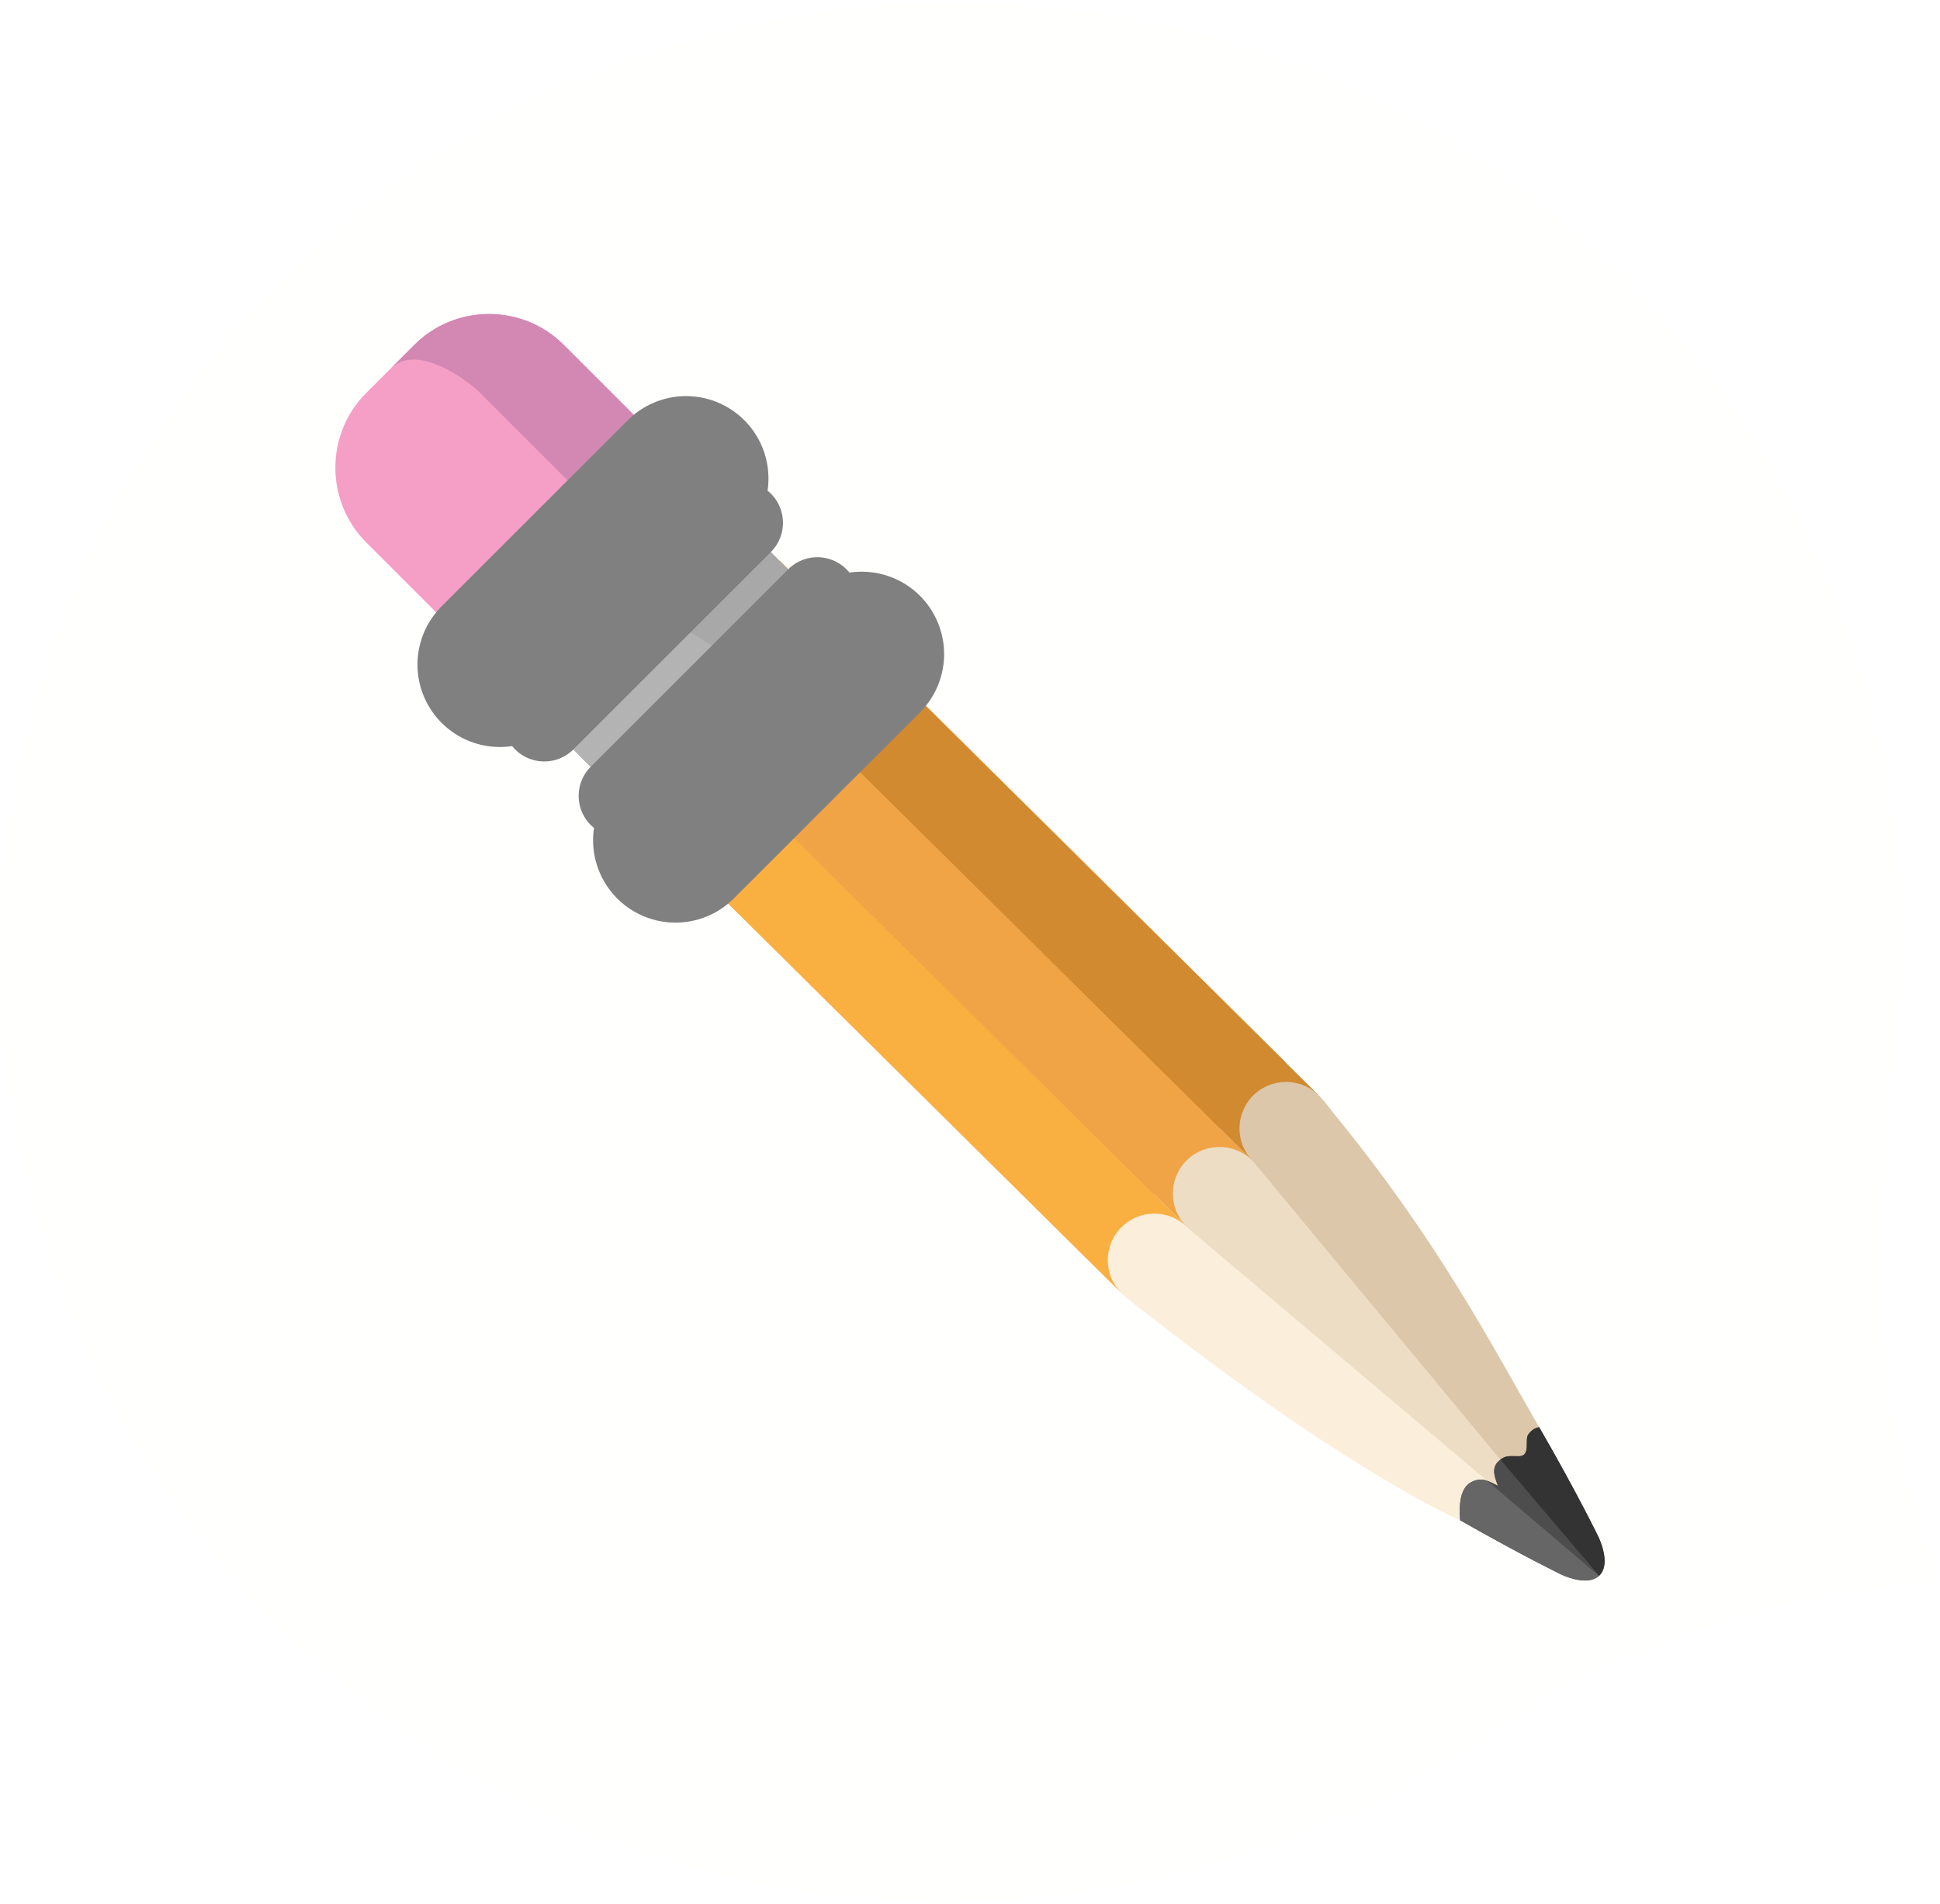 <?xml version="1.0" encoding="utf-8"?>
<!-- Generator: Adobe Illustrator 16.0.3, SVG Export Plug-In . SVG Version: 6.00 Build 0)  -->
<!DOCTYPE svg PUBLIC "-//W3C//DTD SVG 1.1//EN" "http://www.w3.org/Graphics/SVG/1.1/DTD/svg11.dtd">
<svg version="1.1" id="Layer_1" xmlns="http://www.w3.org/2000/svg" xmlns:xlink="http://www.w3.org/1999/xlink" x="0px" y="0px"
	 width="47.074px" height="46.214px" viewBox="0 0 47.074 46.214" enable-background="new 0 0 47.074 46.214" xml:space="preserve">
<path fill="#FFFFFE" d="M46.141,22.582C45.902,9.86,35.383-0.217,22.644,0.073C9.902,0.362-0.236,10.91,0.002,23.631
	C0.239,36.352,10.758,46.43,23.5,46.141c4.889-0.111,9.391-1.738,13.073-4.412c3.093-1.895,6.665-3.094,10.501-3.354
	c-0.942-2.438-1.481-5.082-1.533-7.851C45.524,29.561,46.173,24.328,46.141,22.582z"/>
<g>
	<polygon fill="#F0A446" points="18.917,13.605 31.187,25.77 26.393,30.565 14.122,18.399 	"/>
	<path fill="#F59FC6" d="M10.055,8.368c0.996-0.997,2.627-0.997,3.623,0l3.054,3.053l-4.794,4.794l-3.053-3.053
		c-0.997-0.997-0.997-2.628,0-3.624L10.055,8.368z"/>
	<g>
		<path fill="#D388B4" d="M13.678,8.368c-0.996-0.997-2.627-0.997-3.623,0L9.469,8.953c0.721-0.72,2.104,0.506,2.104,0.506
			l3.56,3.56l1.599-1.598L13.678,8.368z"/>
	</g>
	
		<rect x="13.506" y="12.612" transform="matrix(-0.707 -0.707 0.707 -0.707 16.883 38.998)" fill="#B3B3B3" width="6.026" height="6.78"/>
	<polygon fill="#F9B041" points="17.85,18.932 28.79,29.766 27.192,31.364 16.252,20.53 	"/>
	<polygon fill="#F0A446" points="19.449,17.333 30.389,28.167 28.79,29.766 17.85,18.932 	"/>
	<polygon fill="#D18A30" points="21.046,15.735 31.986,26.569 30.389,28.167 19.449,17.333 	"/>
	<line fill="#EEDEC4" x1="27.192" y1="31.364" x2="31.986" y2="26.569"/>
	<path fill="#EDDDC4" d="M28.79,29.764l-0.586,0.588c0.075,0.074,0.208,0.191,0.388,0.344c4.941,4.365,8.911,6.709,8.911,6.709
		c0.716,0.432,0.948,0.199,0.517-0.516c0,0-2.344-3.971-6.71-8.912c-0.151-0.18-0.269-0.313-0.344-0.387l-0.577,0.576
		c-0.441-0.441-1.157-0.44-1.599,0C28.349,28.608,28.349,29.324,28.79,29.764z"/>
	<path fill="#DCC7AA" d="M30.407,28.186L30.407,28.186l6,7.238c0.021-0.015,0.221,0.084,0.247,0.069
		c0.112-0.062,0.147-0.036,0.27-0.036c0.301-0.002,0.114-0.52,0.205-0.652c0.073-0.107,0.123-0.15,0.219-0.168
		c-1.21-2.1-2.466-4.537-4.989-7.621c-0.152-0.2-0.272-0.348-0.354-0.428l0,0c-0.441-0.441-1.157-0.441-1.598,0
		C29.966,27.03,29.966,27.745,30.407,28.186z"/>
	<path fill="#FBEEDB" d="M27.211,31.383v-0.002c0.081,0.081,0.228,0.201,0.429,0.354c5.105,4.019,7.791,5.16,7.791,5.16
		c-0.034-0.374,0.049-0.785,0.301-0.93c0.155-0.09,0.234-0.068,0.355-0.027l-7.281-6.15l0.004-0.004
		c-0.442-0.441-1.157-0.441-1.599,0S26.77,30.942,27.211,31.383z"/>
	<g>
		<path fill="#4D4D4D" d="M35.431,36.895c1.514,0.863,2.47,1.325,2.47,1.325c0.422,0.181,0.732,0.176,0.898,0.024
			c0.001-0.001,0.003-0.002,0.003-0.004l0.002,0.002c0.002-0.002,0.003-0.004,0.005-0.006c0.165-0.162,0.175-0.479-0.012-0.913
			c0,0-0.504-1.048-1.449-2.687c-0.004,0-0.007,0.002-0.011,0.002c-0.096,0.02-0.184,0.072-0.257,0.18
			c-0.091,0.135,0.073,0.521-0.228,0.523c-0.121,0.001-0.269-0.023-0.381,0.039c-0.025,0.014-0.043,0.028-0.064,0.043
			c-0.234,0.172-0.149,0.398-0.059,0.637c-0.089-0.046-0.174-0.094-0.262-0.123c-0.121-0.041-0.248-0.047-0.403,0.041
			C35.433,36.124,35.397,36.52,35.431,36.895z"/>
		<polygon fill="#DCC7AA" points="37.406,38.594 37.41,38.588 37.405,38.592 		"/>
		<g>
			<path fill="#4D4D4D" d="M38.799,38.245c0.001-0.001,0.003-0.002,0.004-0.002l-2.395-2.818c-0.235,0.172-0.149,0.398-0.06,0.637
				c-0.089-0.045-0.174-0.094-0.262-0.123L38.799,38.245z"/>
			<path fill="#666666" d="M35.684,35.979c-0.251,0.145-0.286,0.542-0.253,0.916c1.514,0.864,2.47,1.325,2.47,1.325
				c0.422,0.181,0.732,0.177,0.898,0.024l-2.712-2.307C35.966,35.897,35.839,35.891,35.684,35.979z"/>
			<path fill="#333333" d="M36.473,35.381c-0.026,0.014-0.044,0.029-0.064,0.043l2.395,2.818c0.002-0.002,0.004-0.004,0.006-0.006
				c0.165-0.161,0.175-0.479-0.011-0.913c0,0-0.505-1.048-1.45-2.687c-0.003,0-0.007,0.002-0.011,0.003
				c-0.095,0.019-0.183,0.071-0.256,0.18c-0.091,0.134,0.072,0.521-0.228,0.522C36.731,35.344,36.584,35.319,36.473,35.381z"/>
		</g>
	</g>
	<polygon opacity="0.4" fill="#999999" points="19.6,17.12 14.388,13.871 16.786,11.474 21.046,15.735 	"/>
	
		<line fill="none" stroke="#808080" stroke-width="4" stroke-linecap="round" stroke-linejoin="round" stroke-miterlimit="10" x1="16.391" y1="20.391" x2="20.909" y2="15.874"/>
	
		<line fill="none" stroke="#808080" stroke-width="4" stroke-linecap="round" stroke-linejoin="round" stroke-miterlimit="10" x1="12.13" y1="16.129" x2="16.647" y2="11.613"/>
	
		<line fill="none" stroke="#808080" stroke-width="2" stroke-linecap="round" stroke-linejoin="round" stroke-miterlimit="10" x1="15.041" y1="19.315" x2="19.833" y2="14.523"/>
	
		<line fill="none" stroke="#808080" stroke-width="2" stroke-linecap="round" stroke-linejoin="round" stroke-miterlimit="10" x1="13.206" y1="17.48" x2="17.999" y2="12.688"/>
</g>
</svg>
